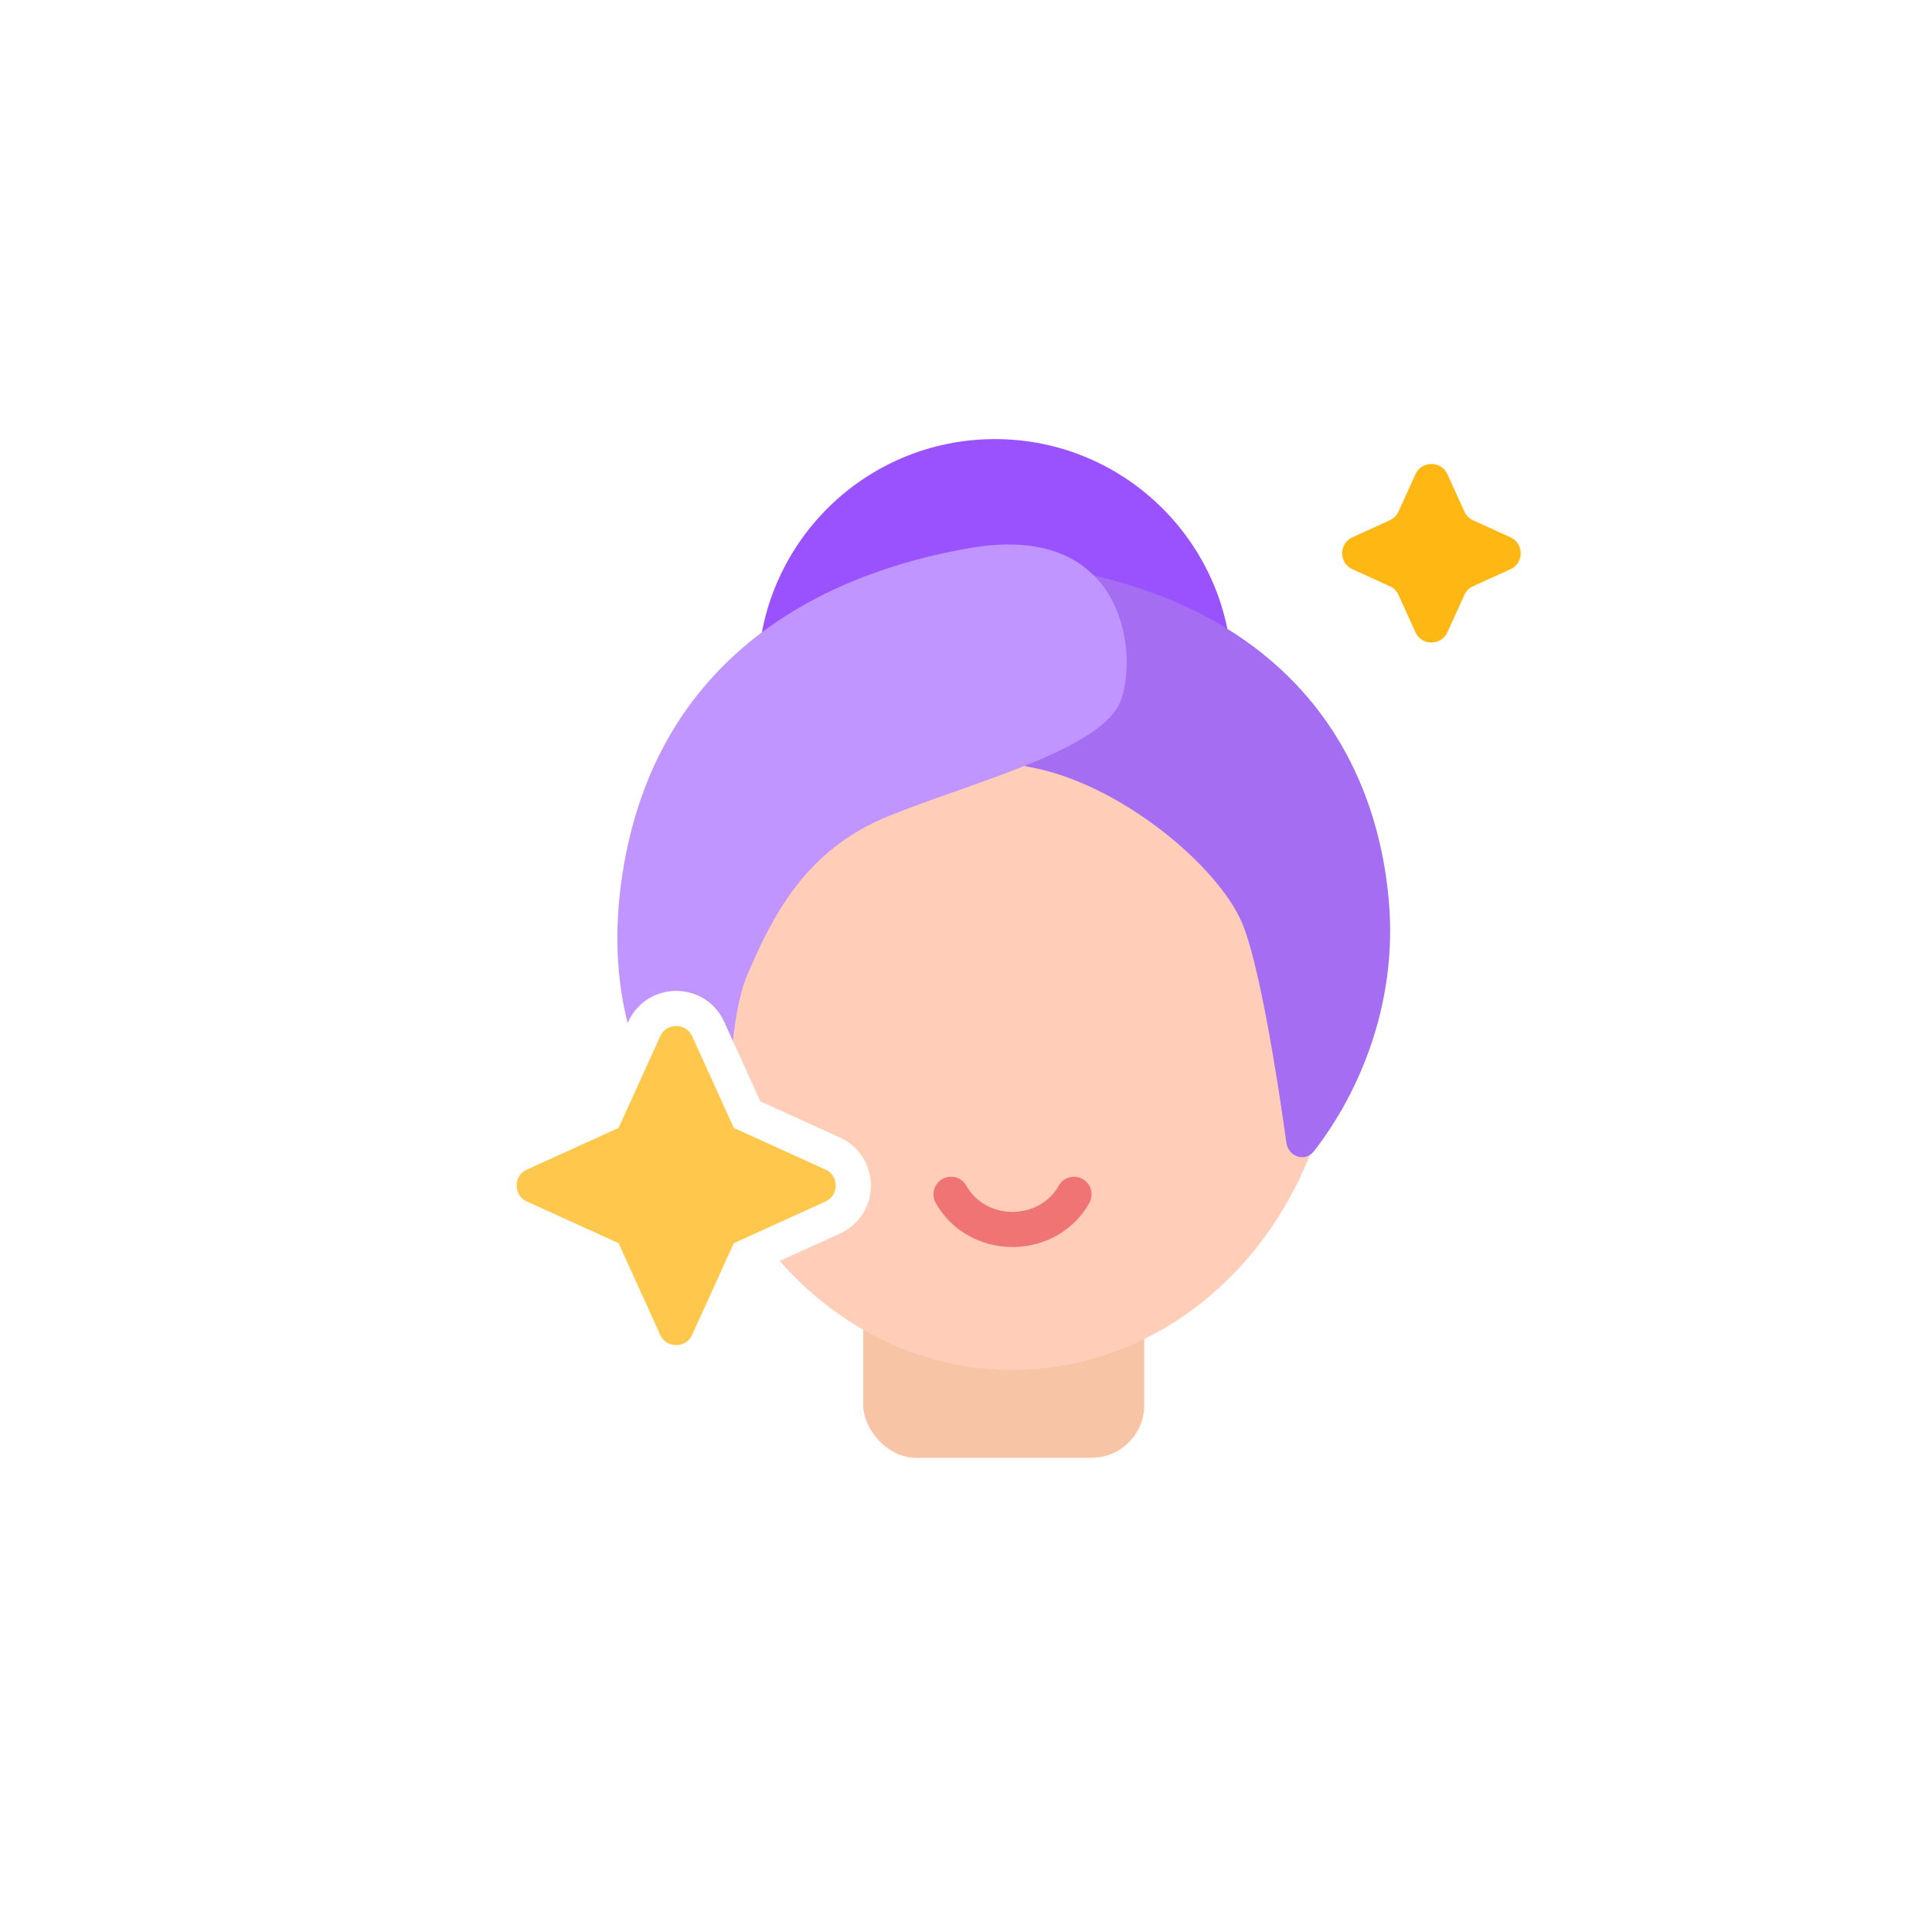 <svg width="110" height="110" viewBox="0 0 110 110" fill="none" xmlns="http://www.w3.org/2000/svg">
<rect width="110" height="110" fill="white"/>
<circle cx="56.649" cy="38.5" r="13.5" fill="#9A52FF"/>
<rect x="49.149" y="73" width="16" height="10" rx="3" fill="#F7C5A6"/>
<ellipse cx="57.649" cy="57.5" rx="18.5" ry="20.5" fill="#FFCDB8"/>
<path d="M79.061 51.142C79.671 57.577 76.986 62.775 74.808 65.547C74.303 66.189 73.353 65.866 73.241 65.057C72.674 60.957 71.661 54.761 70.715 52.542C69.324 49.277 63.76 44.613 58.659 43.68C53.558 42.747 52.167 31.46 57.731 32.02C71.642 33.419 78.134 41.348 79.061 51.142Z" fill="#A56EF2"/>
<path d="M42.536 55.54C41.617 57.702 41.461 62.09 41.519 65.121C41.534 65.922 40.685 66.407 40.096 65.865C37.422 63.402 34.166 58.087 35.43 49.81C37.325 37.395 46.799 32.62 55.326 31.187C63.853 29.755 64.801 36.917 63.853 39.782C62.906 42.647 55.64 44.431 50.589 46.467C45.852 48.377 43.957 52.197 42.536 55.54Z" fill="#C195FF"/>
<path d="M61.149 68C60.499 69.187 59.176 70 57.649 70C56.123 70 54.799 69.187 54.149 68" stroke="#F07474" stroke-width="2" stroke-linecap="round"/>
<path d="M40.321 58.589C39.61 57.026 37.39 57.026 36.679 58.589L34.463 63.463L29.588 65.679C28.026 66.39 28.026 68.61 29.588 69.321L34.463 71.537L36.679 76.412C37.39 77.975 39.61 77.975 40.321 76.412L42.537 71.537L47.411 69.321C48.974 68.61 48.974 66.39 47.411 65.679L42.537 63.463L40.321 58.589Z" fill="#FFC84C" stroke="white" stroke-width="2"/>
<path d="M80.59 27.002C80.945 26.221 82.055 26.221 82.41 27.002L83.376 29.127C83.476 29.347 83.653 29.524 83.873 29.624L85.998 30.59C86.779 30.945 86.779 32.055 85.998 32.41L83.873 33.376C83.653 33.476 83.476 33.653 83.376 33.873L82.41 35.998C82.055 36.779 80.945 36.779 80.59 35.998L79.624 33.873C79.524 33.653 79.347 33.476 79.127 33.376L77.002 32.41C76.221 32.055 76.221 30.945 77.002 30.59L79.127 29.624C79.347 29.524 79.524 29.347 79.624 29.127L80.59 27.002Z" fill="#FFB714"/>
</svg>
